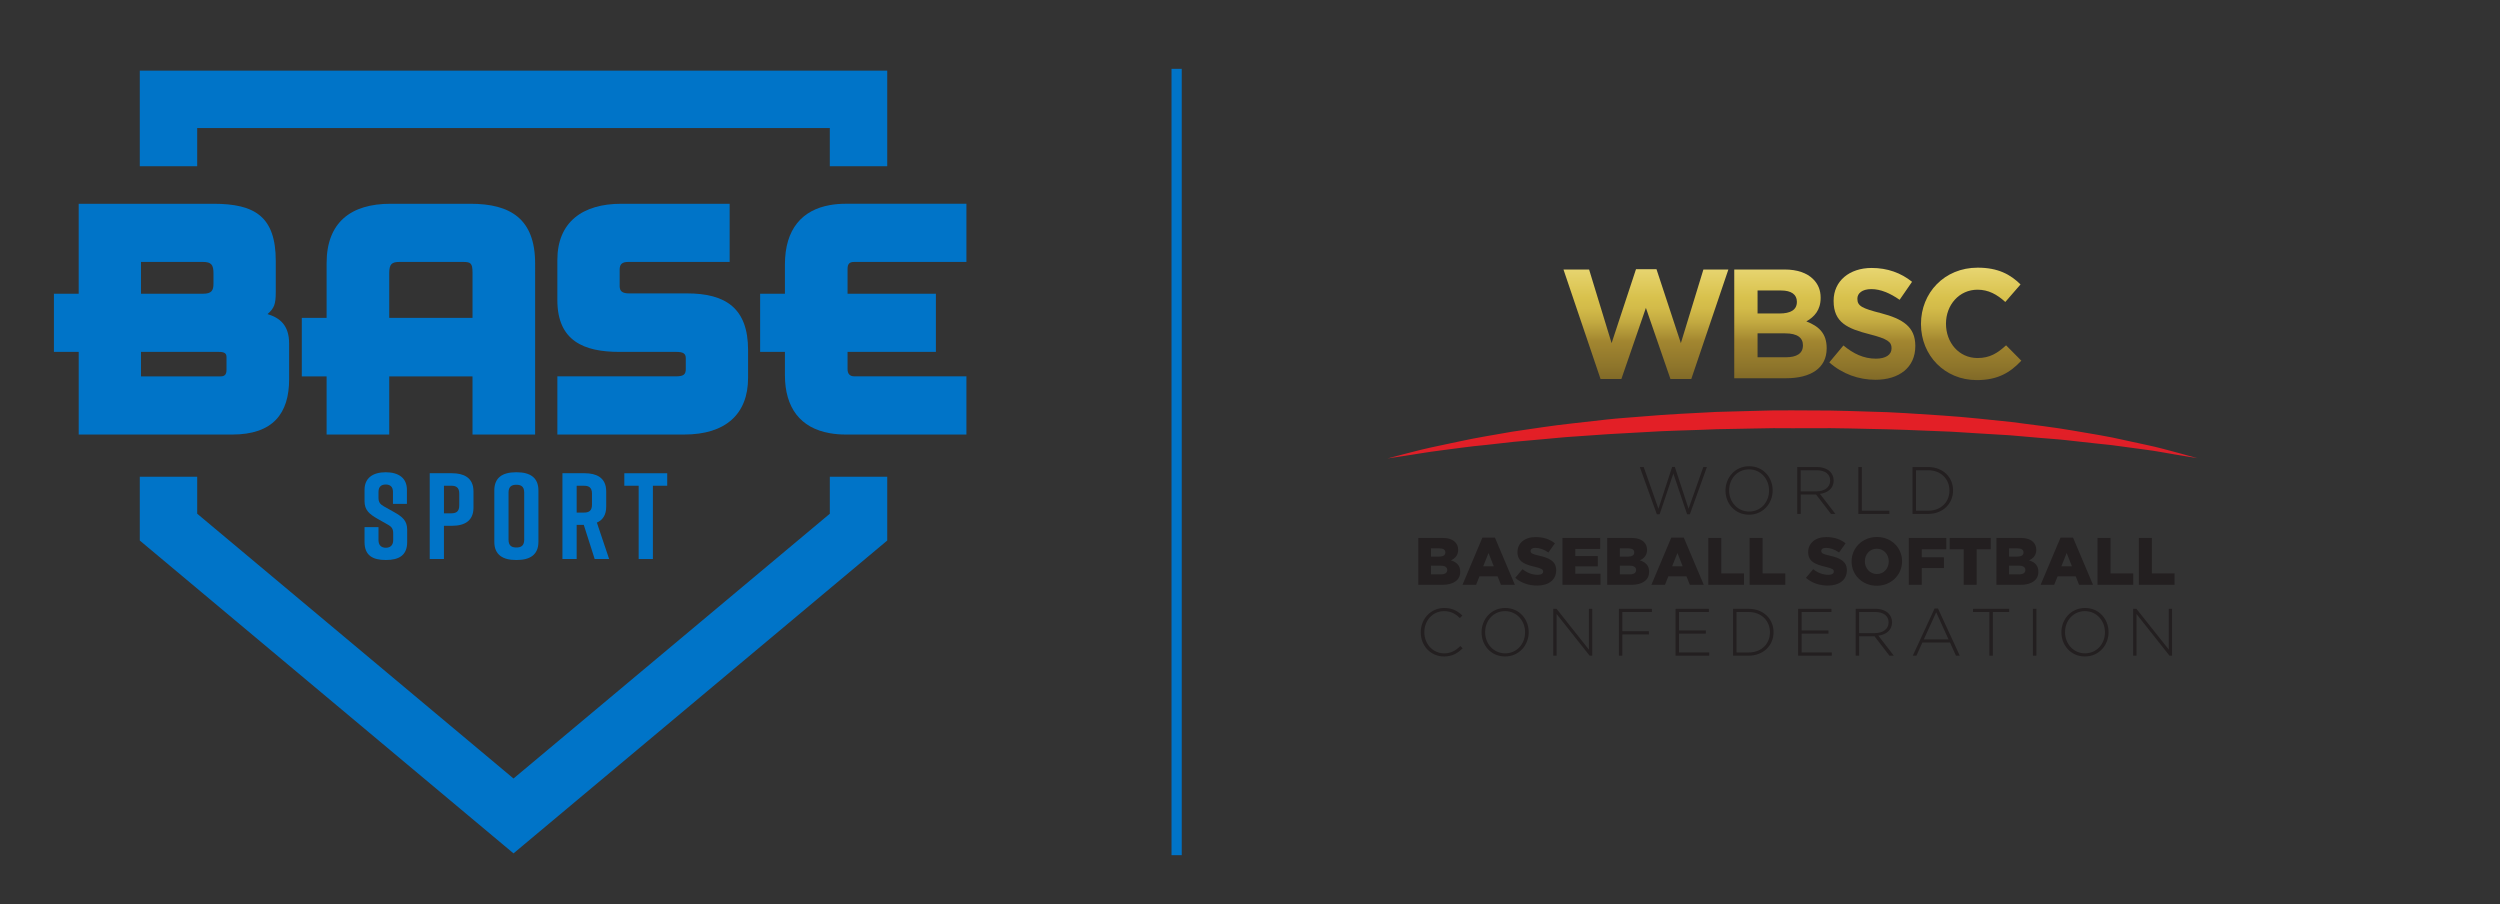 <?xml version="1.0" encoding="utf-8"?>
<!-- Generator: Adobe Illustrator 16.0.0, SVG Export Plug-In . SVG Version: 6.00 Build 0)  -->
<!DOCTYPE svg PUBLIC "-//W3C//DTD SVG 1.1//EN" "http://www.w3.org/Graphics/SVG/1.1/DTD/svg11.dtd">
<svg version="1.1" id="Layer_1" xmlns:x="http://ns.adobe.com/Extensibility/1.0/" xmlns:i="http://ns.adobe.com/AdobeIllustrator/10.0/" xmlns:graph="http://ns.adobe.com/Graphs/1.0/"
	 xmlns="http://www.w3.org/2000/svg" xmlns:xlink="http://www.w3.org/1999/xlink" x="0px" y="0px" width="387px" height="140px"
	 viewBox="0 0 387 140" enable-background="new 0 0 387 140" xml:space="preserve">
<rect x="0" y="0" width="387" height="140" fill="#333333" stroke="none"/>
<polygon fill="#0074C8" points="30.524,19.821 128.454,19.821 128.454,25.731 137.343,25.731 137.343,10.936 21.637,10.936 
	21.637,25.731 30.524,25.731 "/>
<polygon fill="#0074C8" points="128.456,79.523 79.491,120.512 30.526,79.523 30.526,73.8 21.639,73.8 21.639,83.675 
	79.491,132.102 137.342,83.675 137.342,73.8 128.456,73.8 "/>
<g>
	<g>
		<defs>
			<rect id="SVGID_1_" x="-711.257" y="-681.746" width="1959.378" height="1514.065"/>
		</defs>
		<clipPath id="SVGID_2_">
			<use xlink:href="#SVGID_1_"  overflow="visible"/>
		</clipPath>
		<path clip-path="url(#SVGID_2_)" fill="#0074C8" d="M21.637,67.267h8.887h5.422c6.348,0,8.811-3.299,8.811-8.562v-5.513
			c0-2.852-1.429-3.982-3.348-4.574c1.031-0.886,1.28-1.523,1.28-3.394v-4.822c0-6.89-3.247-8.859-9.644-8.859h-2.521h-8.887h-9.456
			v13.926H8.345v9.005h3.837v12.794L21.637,67.267L21.637,67.267z M21.826,40.548h8.699h0.896c1.281,0,1.626,0.441,1.626,1.771
			v1.577c0,1.08-0.295,1.572-1.626,1.572h-0.896h-8.699V40.548z M21.826,54.473h8.699h3.357c0.886,0,1.18,0.245,1.18,0.787v2.017
			c0,0.691-0.294,0.985-0.885,0.985h-3.651h-8.699L21.826,54.473L21.826,54.473z"/>
	</g>
	<g>
		<defs>
			<rect id="SVGID_3_" x="-711.257" y="-681.746" width="1959.378" height="1514.065"/>
		</defs>
		<clipPath id="SVGID_4_">
			<use xlink:href="#SVGID_3_"  overflow="visible"/>
		</clipPath>
		<path clip-path="url(#SVGID_4_)" fill="#0074C8" d="M82.838,40.794c0-6.888-3.79-9.25-9.99-9.25H60.449
			c-6.103,0-9.89,2.855-9.89,9.2v8.464h-3.84v9.055h3.84v9.003h9.693v-9.003h12.893v9.003h9.692L82.838,40.794L82.838,40.794z
			 M73.146,49.208H60.253V42.27c0-1.377,0.394-1.722,1.573-1.722h9.891c1.131,0,1.429,0.195,1.429,1.623V49.208z"/>
	</g>
	<g>
		<defs>
			<rect id="SVGID_5_" x="-711.257" y="-681.746" width="1959.378" height="1514.065"/>
		</defs>
		<clipPath id="SVGID_6_">
			<use xlink:href="#SVGID_5_"  overflow="visible"/>
		</clipPath>
		<path clip-path="url(#SVGID_6_)" fill="#0074C8" d="M115.802,58.508v-4.329c0-6.447-3.444-8.76-9.446-8.76h-8.954
			c-1.084,0-1.479-0.345-1.479-1.131v-2.559c0-0.839,0.395-1.182,1.329-1.182h15.696v-9.003h-16.78
			c-5.952,0-9.889,2.803-9.889,8.708v6.199c0,6.348,4.134,8.021,9.594,8.021h8.809c1.133,0,1.477,0.295,1.477,0.985v1.672
			c0,0.838-0.344,1.131-1.527,1.131H86.279v9.006h19.631C112.357,67.267,115.802,64.069,115.802,58.508"/>
	</g>
	<g>
		<defs>
			<rect id="SVGID_7_" x="-711.257" y="-681.746" width="1959.378" height="1514.065"/>
		</defs>
		<clipPath id="SVGID_8_">
			<use xlink:href="#SVGID_7_"  overflow="visible"/>
		</clipPath>
		<path clip-path="url(#SVGID_8_)" fill="#0074C8" d="M132.233,40.548h5.109h12.26v-9.006h-12.26h-6.438
			c-0.863,0-1.678,0.07-2.449,0.208c-4.234,0.757-6.949,3.651-6.949,9.191v4.528h-3.837v9.003h3.837v3.594
			c0,5.059,2.394,8.197,6.949,8.992c0.76,0.134,1.57,0.208,2.449,0.208h6.438h12.26v-9.005h-12.26h-5.06
			c-0.787,0-1.081-0.443-1.081-1.13v-2.659h6.141h7.535V45.47h-7.535h-6.141v-3.839C131.202,40.845,131.496,40.548,132.233,40.548"
			/>
	</g>
	<g>
		<defs>
			<rect id="SVGID_9_" x="-711.257" y="-681.746" width="1959.378" height="1514.065"/>
		</defs>
		<clipPath id="SVGID_10_">
			<use xlink:href="#SVGID_9_"  overflow="visible"/>
		</clipPath>
		<path clip-path="url(#SVGID_10_)" fill="#0074C8" d="M56.431,81.604v2.314c0,2.068,1.271,2.77,3.28,2.77h0.036
			c2.012,0,3.283-0.72,3.283-2.77v-1.916c0-1.422-0.759-2.012-2.027-2.73l-1.558-0.873c-0.626-0.359-0.853-0.664-0.853-1.347v-0.909
			c0-0.836,0.473-1.139,1.118-1.139s1.12,0.303,1.12,1.139V78h2.161v-2.161c0-0.94-0.328-1.601-0.868-2.039
			c-0.593-0.481-1.439-0.694-2.395-0.694H59.69c-0.952,0-1.801,0.213-2.392,0.694c-0.54,0.438-0.868,1.099-0.868,2.039v1.743
			c0,1.385,0.738,1.993,2.027,2.736l1.536,0.869c0.663,0.357,0.874,0.698,0.874,1.383v1.041c0,0.82-0.476,1.181-1.139,1.181
			c-0.664,0-1.137-0.36-1.137-1.181v-2.008H56.431z"/>
	</g>
	<g>
		<defs>
			<rect id="SVGID_11_" x="-711.257" y="-681.746" width="1959.378" height="1514.065"/>
		</defs>
		<clipPath id="SVGID_12_">
			<use xlink:href="#SVGID_11_"  overflow="visible"/>
		</clipPath>
		<path clip-path="url(#SVGID_12_)" fill="#0074C8" d="M72.22,73.799c-0.57-0.372-1.345-0.543-2.265-0.543H66.52v0.543v12.738h2.202
			v-5.143h1.232c2.011,0,3.34-0.795,3.34-2.808v-2.522C73.295,74.975,72.898,74.241,72.22,73.799 M71.093,78.248
			c0,0.947-0.493,1.212-1.216,1.212h-1.154v-4.267h1.154c0.723,0,1.216,0.265,1.216,1.211V78.248z"/>
	</g>
	<g>
		<defs>
			<rect id="SVGID_13_" x="-711.257" y="-681.746" width="1959.378" height="1514.065"/>
		</defs>
		<clipPath id="SVGID_14_">
			<use xlink:href="#SVGID_13_"  overflow="visible"/>
		</clipPath>
		<path clip-path="url(#SVGID_14_)" fill="#0074C8" d="M79.858,86.686h0.151c2.011,0,3.338-0.795,3.338-2.804v-7.969
			c0-0.974-0.314-1.663-0.864-2.115c-0.585-0.478-1.439-0.692-2.474-0.692h-0.151c-1.041,0-1.897,0.213-2.483,0.692
			c-0.544,0.452-0.855,1.138-0.855,2.115v7.969C76.52,85.891,77.848,86.686,79.858,86.686 M81.147,83.54
			c0,0.946-0.494,1.213-1.216,1.213c-0.718,0-1.21-0.267-1.21-1.213v-7.287c0-0.944,0.492-1.212,1.21-1.212
			c0.722,0,1.216,0.268,1.216,1.212V83.54z"/>
	</g>
	<g>
		<defs>
			<rect id="SVGID_15_" x="-711.257" y="-681.746" width="1959.378" height="1514.065"/>
		</defs>
		<clipPath id="SVGID_16_">
			<use xlink:href="#SVGID_15_"  overflow="visible"/>
		</clipPath>
		<path clip-path="url(#SVGID_16_)" fill="#0074C8" d="M93.84,78.438v-2.371c0-1.092-0.396-1.824-1.073-2.268
			c-0.574-0.371-1.346-0.543-2.266-0.543h-3.436v0.543v12.738h2.202v-5.292h1.099l1.689,5.292h2.238L92.397,80.9
			C93.308,80.503,93.84,79.708,93.84,78.438 M91.638,78.133c0,0.947-0.493,1.213-1.215,1.213h-1.155v-4.15h1.155
			c0.722,0,1.215,0.264,1.215,1.211V78.133z"/>
	</g>
	<g>
		<defs>
			<rect id="SVGID_17_" x="-711.257" y="-681.746" width="1959.378" height="1514.065"/>
		</defs>
		<clipPath id="SVGID_18_">
			<use xlink:href="#SVGID_17_"  overflow="visible"/>
		</clipPath>
		<polygon clip-path="url(#SVGID_18_)" fill="#0074C8" points="101.066,86.537 101.066,75.193 103.285,75.193 103.285,73.8 
			103.285,73.258 96.646,73.258 96.646,73.8 96.646,75.193 98.866,75.193 98.866,86.537 		"/>
	</g>
	<g>
		<defs>
			<rect id="SVGID_19_" x="-711.257" y="-681.746" width="1959.378" height="1514.065"/>
		</defs>
		<clipPath id="SVGID_20_">
			<use xlink:href="#SVGID_19_"  overflow="visible"/>
		</clipPath>
		<polygon clip-path="url(#SVGID_20_)" fill="#231F20" points="253.841,72.297 254.445,72.297 256.725,78.757 258.85,72.277 
			259.264,72.277 261.389,78.757 263.672,72.297 264.229,72.297 261.594,79.605 261.16,79.605 259.034,73.305 256.914,79.605 
			256.475,79.605 		"/>
	</g>
	<g>
		<defs>
			<rect id="SVGID_21_" x="-711.257" y="-681.746" width="1959.378" height="1514.065"/>
		</defs>
		<clipPath id="SVGID_22_">
			<use xlink:href="#SVGID_21_"  overflow="visible"/>
		</clipPath>
		<path clip-path="url(#SVGID_22_)" fill="#231F20" d="M267.107,75.943v-0.016c0-1.982,1.466-3.755,3.66-3.755
			c2.2,0,3.641,1.753,3.641,3.731v0.022c0,1.978-1.465,3.751-3.66,3.751C268.552,79.68,267.107,77.926,267.107,75.943
			 M273.85,75.943v-0.016c0-1.797-1.309-3.27-3.102-3.27c-1.794,0-3.08,1.453-3.08,3.246v0.022c0,1.79,1.312,3.265,3.102,3.265
			C272.562,79.191,273.85,77.739,273.85,75.943"/>
	</g>
	<g>
		<defs>
			<rect id="SVGID_23_" x="-711.257" y="-681.746" width="1959.378" height="1514.065"/>
		</defs>
		<clipPath id="SVGID_24_">
			<use xlink:href="#SVGID_23_"  overflow="visible"/>
		</clipPath>
		<path clip-path="url(#SVGID_24_)" fill="#231F20" d="M278.211,72.299h3.049c0.889,0,1.605,0.278,2.043,0.715
			c0.342,0.342,0.547,0.829,0.547,1.348v0.021c0,1.216-0.901,1.908-2.121,2.073l2.391,3.104h-0.682l-2.312-3.009h-2.375v3.009
			h-0.538L278.211,72.299L278.211,72.299z M281.198,76.061c1.211,0,2.11-0.611,2.11-1.656v-0.022c0-0.972-0.767-1.585-2.082-1.585
			h-2.479v3.266h2.45V76.061z"/>
	</g>
	<g>
		<defs>
			<rect id="SVGID_25_" x="-711.257" y="-681.746" width="1959.378" height="1514.065"/>
		</defs>
		<clipPath id="SVGID_26_">
			<use xlink:href="#SVGID_25_"  overflow="visible"/>
		</clipPath>
		<polygon clip-path="url(#SVGID_26_)" fill="#231F20" points="287.673,72.297 288.214,72.297 288.214,79.057 292.471,79.057 
			292.471,79.557 287.673,79.557 		"/>
	</g>
	<g>
		<defs>
			<rect id="SVGID_27_" x="-711.257" y="-681.746" width="1959.378" height="1514.065"/>
		</defs>
		<clipPath id="SVGID_28_">
			<use xlink:href="#SVGID_27_"  overflow="visible"/>
		</clipPath>
		<path clip-path="url(#SVGID_28_)" fill="#231F20" d="M296.061,72.297h2.414c2.281,0,3.858,1.567,3.858,3.607v0.023
			c0,2.039-1.577,3.629-3.858,3.629h-2.414V72.297z M296.598,72.795v6.262h1.877c2.022,0,3.299-1.377,3.299-3.111V75.93
			c0-1.725-1.275-3.135-3.299-3.135H296.598z"/>
	</g>
	<g>
		<defs>
			<rect id="SVGID_29_" x="-711.257" y="-681.746" width="1959.378" height="1514.065"/>
		</defs>
		<clipPath id="SVGID_30_">
			<use xlink:href="#SVGID_29_"  overflow="visible"/>
		</clipPath>
		<path clip-path="url(#SVGID_30_)" fill="#231F20" d="M219.551,83.27h3.723c0.914,0,1.558,0.228,1.982,0.645
			c0.288,0.3,0.467,0.684,0.467,1.182v0.018c0,0.842-0.479,1.34-1.121,1.623c0.881,0.287,1.44,0.783,1.44,1.77v0.023
			c0,1.242-1.017,2-2.749,2h-3.742V83.27L219.551,83.27z M223.738,85.51c0-0.406-0.32-0.624-0.908-0.624h-1.318v1.276h1.266
			c0.609,0,0.963-0.209,0.963-0.635V85.51H223.738z M223.045,87.568h-1.533v1.34h1.553c0.625,0,0.965-0.237,0.965-0.667v-0.017
			C224.029,87.831,223.718,87.568,223.045,87.568"/>
	</g>
	<g>
		<defs>
			<rect id="SVGID_31_" x="-711.257" y="-681.746" width="1959.378" height="1514.065"/>
		</defs>
		<clipPath id="SVGID_32_">
			<use xlink:href="#SVGID_31_"  overflow="visible"/>
		</clipPath>
		<path clip-path="url(#SVGID_32_)" fill="#231F20" d="M229.475,83.219h1.937l3.09,7.309h-2.155l-0.521-1.307h-2.807l-0.518,1.307
			h-2.105L229.475,83.219z M231.234,87.654l-0.81-2.051l-0.817,2.051H231.234z"/>
	</g>
	<g>
		<defs>
			<rect id="SVGID_33_" x="-711.257" y="-681.746" width="1959.378" height="1514.065"/>
		</defs>
		<clipPath id="SVGID_34_">
			<use xlink:href="#SVGID_33_"  overflow="visible"/>
		</clipPath>
		<path clip-path="url(#SVGID_34_)" fill="#231F20" d="M234.562,89.449l1.119-1.338c0.723,0.57,1.512,0.869,2.352,0.869
			c0.55,0,0.842-0.188,0.842-0.498v-0.02c0-0.312-0.241-0.466-1.234-0.706c-1.543-0.353-2.736-0.786-2.736-2.271v-0.02
			c0-1.349,1.068-2.324,2.811-2.324c1.232,0,2.196,0.334,2.983,0.967l-1.005,1.418c-0.664-0.477-1.389-0.713-2.033-0.713
			c-0.484,0-0.725,0.194-0.725,0.466v0.02c0,0.331,0.25,0.478,1.268,0.706c1.656,0.361,2.693,0.9,2.693,2.26v0.021
			c0,1.48-1.172,2.361-2.936,2.361C236.676,90.65,235.466,90.247,234.562,89.449"/>
	</g>
	<g>
		<defs>
			<rect id="SVGID_35_" x="-711.257" y="-681.746" width="1959.378" height="1514.065"/>
		</defs>
		<clipPath id="SVGID_36_">
			<use xlink:href="#SVGID_35_"  overflow="visible"/>
		</clipPath>
		<polygon clip-path="url(#SVGID_36_)" fill="#231F20" points="241.868,83.27 247.706,83.27 247.706,84.971 243.859,84.971 
			243.859,86.079 247.343,86.079 247.343,87.667 243.859,87.667 243.859,88.814 247.759,88.814 247.759,90.527 241.868,90.527 		"/>
	</g>
	<g>
		<defs>
			<rect id="SVGID_37_" x="-711.257" y="-681.746" width="1959.378" height="1514.065"/>
		</defs>
		<clipPath id="SVGID_38_">
			<use xlink:href="#SVGID_37_"  overflow="visible"/>
		</clipPath>
		<path clip-path="url(#SVGID_38_)" fill="#231F20" d="M248.793,83.27h3.725c0.909,0,1.558,0.228,1.979,0.645
			c0.288,0.3,0.468,0.684,0.468,1.182v0.018c0,0.842-0.481,1.34-1.124,1.623c0.883,0.287,1.443,0.783,1.443,1.77v0.023
			c0,1.242-1.016,2-2.747,2h-3.743V83.27L248.793,83.27z M252.98,85.51c0-0.406-0.32-0.624-0.912-0.624h-1.317v1.276h1.269
			c0.611,0,0.961-0.209,0.961-0.635V85.51L252.98,85.51z M252.286,87.568h-1.535v1.34h1.558c0.621,0,0.961-0.237,0.961-0.667v-0.017
			C253.27,87.831,252.959,87.568,252.286,87.568"/>
	</g>
	<g>
		<defs>
			<rect id="SVGID_39_" x="-711.257" y="-681.746" width="1959.378" height="1514.065"/>
		</defs>
		<clipPath id="SVGID_40_">
			<use xlink:href="#SVGID_39_"  overflow="visible"/>
		</clipPath>
		<path clip-path="url(#SVGID_40_)" fill="#231F20" d="M258.715,83.219h1.936l3.092,7.309h-2.156l-0.521-1.307h-2.808l-0.517,1.307
			h-2.105L258.715,83.219z M260.475,87.654l-0.808-2.051l-0.819,2.051H260.475z"/>
	</g>
	<g>
		<defs>
			<rect id="SVGID_41_" x="-711.257" y="-681.746" width="1959.378" height="1514.065"/>
		</defs>
		<clipPath id="SVGID_42_">
			<use xlink:href="#SVGID_41_"  overflow="visible"/>
		</clipPath>
		<polygon clip-path="url(#SVGID_42_)" fill="#231F20" points="264.443,83.27 266.457,83.27 266.457,88.764 269.971,88.764 
			269.971,90.527 264.443,90.527 		"/>
	</g>
	<g>
		<defs>
			<rect id="SVGID_43_" x="-711.257" y="-681.746" width="1959.378" height="1514.065"/>
		</defs>
		<clipPath id="SVGID_44_">
			<use xlink:href="#SVGID_43_"  overflow="visible"/>
		</clipPath>
		<polygon clip-path="url(#SVGID_44_)" fill="#231F20" points="270.84,83.27 272.852,83.27 272.852,88.764 276.366,88.764 
			276.366,90.527 270.84,90.527 		"/>
	</g>
	<g>
		<defs>
			<rect id="SVGID_45_" x="-711.257" y="-681.746" width="1959.378" height="1514.065"/>
		</defs>
		<clipPath id="SVGID_46_">
			<use xlink:href="#SVGID_45_"  overflow="visible"/>
		</clipPath>
		<path clip-path="url(#SVGID_46_)" fill="#231F20" d="M279.561,89.449l1.119-1.338c0.721,0.57,1.51,0.869,2.352,0.869
			c0.55,0,0.839-0.188,0.839-0.498v-0.02c0-0.312-0.238-0.466-1.234-0.706c-1.542-0.353-2.733-0.786-2.733-2.271v-0.02
			c0-1.349,1.064-2.324,2.809-2.324c1.232,0,2.195,0.334,2.982,0.967l-1.004,1.418c-0.662-0.477-1.389-0.713-2.03-0.713
			c-0.488,0-0.728,0.194-0.728,0.466v0.02c0,0.331,0.252,0.478,1.266,0.706c1.658,0.361,2.697,0.9,2.697,2.26v0.021
			c0,1.48-1.172,2.361-2.938,2.361C281.672,90.65,280.459,90.247,279.561,89.449"/>
	</g>
	<g>
		<defs>
			<rect id="SVGID_47_" x="-711.257" y="-681.746" width="1959.378" height="1514.065"/>
		</defs>
		<clipPath id="SVGID_48_">
			<use xlink:href="#SVGID_47_"  overflow="visible"/>
		</clipPath>
		<path clip-path="url(#SVGID_48_)" fill="#231F20" d="M286.626,86.921v-0.024c0-2.08,1.681-3.771,3.919-3.771
			c2.24,0,3.896,1.669,3.896,3.755v0.018c0,2.084-1.678,3.775-3.918,3.775C288.286,90.673,286.626,89.003,286.626,86.921
			 M292.379,86.921v-0.024c0-1.06-0.746-1.957-1.855-1.957c-1.107,0-1.844,0.893-1.844,1.94v0.017c0,1.049,0.756,1.963,1.865,1.963
			C291.645,88.857,292.379,87.965,292.379,86.921"/>
	</g>
	<g>
		<defs>
			<rect id="SVGID_49_" x="-711.257" y="-681.746" width="1959.378" height="1514.065"/>
		</defs>
		<clipPath id="SVGID_50_">
			<use xlink:href="#SVGID_49_"  overflow="visible"/>
		</clipPath>
		<polygon clip-path="url(#SVGID_50_)" fill="#231F20" points="295.479,83.27 301.285,83.27 301.285,85.032 297.489,85.032 
			297.489,86.268 300.922,86.268 300.922,87.936 297.489,87.936 297.489,90.527 295.479,90.527 		"/>
	</g>
	<g>
		<defs>
			<rect id="SVGID_51_" x="-711.257" y="-681.746" width="1959.378" height="1514.065"/>
		</defs>
		<clipPath id="SVGID_52_">
			<use xlink:href="#SVGID_51_"  overflow="visible"/>
		</clipPath>
		<polygon clip-path="url(#SVGID_52_)" fill="#231F20" points="303.979,85.032 301.812,85.032 301.812,83.27 308.168,83.27 
			308.168,85.032 305.988,85.032 305.988,90.527 303.979,90.527 		"/>
	</g>
	<g>
		<defs>
			<rect id="SVGID_53_" x="-711.257" y="-681.746" width="1959.378" height="1514.065"/>
		</defs>
		<clipPath id="SVGID_54_">
			<use xlink:href="#SVGID_53_"  overflow="visible"/>
		</clipPath>
		<path clip-path="url(#SVGID_54_)" fill="#231F20" d="M309.048,83.27h3.722c0.91,0,1.556,0.228,1.979,0.645
			c0.29,0.3,0.467,0.684,0.467,1.182v0.018c0,0.842-0.475,1.34-1.118,1.623c0.883,0.287,1.441,0.783,1.441,1.77v0.023
			c0,1.242-1.018,2-2.749,2h-3.741L309.048,83.27L309.048,83.27z M313.236,85.51c0-0.406-0.32-0.624-0.913-0.624h-1.317v1.276h1.266
			c0.612,0,0.965-0.209,0.965-0.635V85.51L313.236,85.51z M312.541,87.568h-1.535v1.34h1.555c0.625,0,0.965-0.237,0.965-0.667
			v-0.017C313.525,87.831,313.216,87.568,312.541,87.568"/>
	</g>
	<g>
		<defs>
			<rect id="SVGID_55_" x="-711.257" y="-681.746" width="1959.378" height="1514.065"/>
		</defs>
		<clipPath id="SVGID_56_">
			<use xlink:href="#SVGID_55_"  overflow="visible"/>
		</clipPath>
		<path clip-path="url(#SVGID_56_)" fill="#231F20" d="M318.971,83.219h1.934l3.094,7.309h-2.158l-0.52-1.307h-2.807l-0.521,1.307
			h-2.104L318.971,83.219z M320.73,87.654l-0.81-2.051l-0.819,2.051H320.73z"/>
	</g>
	<g>
		<defs>
			<rect id="SVGID_57_" x="-711.257" y="-681.746" width="1959.378" height="1514.065"/>
		</defs>
		<clipPath id="SVGID_58_">
			<use xlink:href="#SVGID_57_"  overflow="visible"/>
		</clipPath>
		<polygon clip-path="url(#SVGID_58_)" fill="#231F20" points="324.699,83.27 326.709,83.27 326.709,88.764 330.227,88.764 
			330.227,90.527 324.699,90.527 		"/>
	</g>
	<g>
		<defs>
			<rect id="SVGID_59_" x="-711.257" y="-681.746" width="1959.378" height="1514.065"/>
		</defs>
		<clipPath id="SVGID_60_">
			<use xlink:href="#SVGID_59_"  overflow="visible"/>
		</clipPath>
		<polygon clip-path="url(#SVGID_60_)" fill="#231F20" points="331.096,83.27 333.107,83.27 333.107,88.764 336.621,88.764 
			336.621,90.527 331.096,90.527 		"/>
	</g>
	<g>
		<defs>
			<rect id="SVGID_61_" x="-711.257" y="-681.746" width="1959.378" height="1514.065"/>
		</defs>
		<clipPath id="SVGID_62_">
			<use xlink:href="#SVGID_61_"  overflow="visible"/>
		</clipPath>
		<path clip-path="url(#SVGID_62_)" fill="#231F20" d="M219.932,97.893V97.87c0-2.052,1.535-3.755,3.627-3.755
			c1.297,0,2.075,0.479,2.818,1.162l-0.381,0.393c-0.635-0.609-1.357-1.066-2.45-1.066c-1.737,0-3.058,1.422-3.058,3.244v0.022
			c0,1.836,1.34,3.267,3.07,3.267c1.047,0,1.762-0.408,2.5-1.134l0.363,0.354c-0.77,0.756-1.598,1.266-2.883,1.266
			C221.467,101.622,219.932,99.975,219.932,97.893"/>
	</g>
	<g>
		<defs>
			<rect id="SVGID_63_" x="-711.257" y="-681.746" width="1959.378" height="1514.065"/>
		</defs>
		<clipPath id="SVGID_64_">
			<use xlink:href="#SVGID_63_"  overflow="visible"/>
		</clipPath>
		<path clip-path="url(#SVGID_64_)" fill="#231F20" d="M229.344,97.893V97.87c0-1.979,1.461-3.755,3.656-3.755
			c2.201,0,3.643,1.754,3.643,3.732v0.021c0,1.979-1.463,3.753-3.66,3.753C230.784,101.622,229.344,99.869,229.344,97.893
			 M236.082,97.893V97.87c0-1.792-1.309-3.267-3.1-3.267c-1.797,0-3.082,1.451-3.082,3.244v0.021c0,1.792,1.309,3.268,3.1,3.268
			C234.795,101.137,236.082,99.682,236.082,97.893"/>
	</g>
	<g>
		<defs>
			<rect id="SVGID_65_" x="-711.257" y="-681.746" width="1959.378" height="1514.065"/>
		</defs>
		<clipPath id="SVGID_66_">
			<use xlink:href="#SVGID_65_"  overflow="visible"/>
		</clipPath>
		<polygon clip-path="url(#SVGID_66_)" fill="#231F20" points="240.445,94.244 240.953,94.244 245.959,100.555 245.959,94.244 
			246.477,94.244 246.477,101.499 246.072,101.499 240.964,95.05 240.964,101.499 240.445,101.499 		"/>
	</g>
	<g>
		<defs>
			<rect id="SVGID_67_" x="-711.257" y="-681.746" width="1959.378" height="1514.065"/>
		</defs>
		<clipPath id="SVGID_68_">
			<use xlink:href="#SVGID_67_"  overflow="visible"/>
		</clipPath>
		<polygon clip-path="url(#SVGID_68_)" fill="#231F20" points="250.602,94.244 255.713,94.244 255.713,94.738 251.141,94.738 
			251.141,97.714 255.246,97.714 255.246,98.211 251.141,98.211 251.141,101.499 250.602,101.499 		"/>
	</g>
	<g>
		<defs>
			<rect id="SVGID_69_" x="-711.257" y="-681.746" width="1959.378" height="1514.065"/>
		</defs>
		<clipPath id="SVGID_70_">
			<use xlink:href="#SVGID_69_"  overflow="visible"/>
		</clipPath>
		<polygon clip-path="url(#SVGID_70_)" fill="#231F20" points="259.371,94.244 264.534,94.244 264.534,94.738 259.91,94.738 
			259.91,97.592 264.068,97.592 264.068,98.084 259.91,98.084 259.91,101.001 264.585,101.001 264.585,101.499 259.371,101.499 		
			"/>
	</g>
	<g>
		<defs>
			<rect id="SVGID_71_" x="-711.257" y="-681.746" width="1959.378" height="1514.065"/>
		</defs>
		<clipPath id="SVGID_72_">
			<use xlink:href="#SVGID_71_"  overflow="visible"/>
		</clipPath>
		<path clip-path="url(#SVGID_72_)" fill="#231F20" d="M268.277,94.244h2.414c2.281,0,3.854,1.562,3.854,3.604v0.021
			c0,2.042-1.573,3.63-3.854,3.63h-2.414V94.244z M268.816,94.738v6.263h1.875c2.019,0,3.297-1.38,3.297-3.108V97.87
			c0-1.722-1.278-3.131-3.297-3.131L268.816,94.738L268.816,94.738z"/>
	</g>
	<g>
		<defs>
			<rect id="SVGID_73_" x="-711.257" y="-681.746" width="1959.378" height="1514.065"/>
		</defs>
		<clipPath id="SVGID_74_">
			<use xlink:href="#SVGID_73_"  overflow="visible"/>
		</clipPath>
		<polygon clip-path="url(#SVGID_74_)" fill="#231F20" points="278.35,94.244 283.512,94.244 283.512,94.738 278.891,94.738 
			278.891,97.592 283.047,97.592 283.047,98.084 278.891,98.084 278.891,101.001 283.566,101.001 283.566,101.499 278.35,101.499 		
			"/>
	</g>
	<g>
		<defs>
			<rect id="SVGID_75_" x="-711.257" y="-681.746" width="1959.378" height="1514.065"/>
		</defs>
		<clipPath id="SVGID_76_">
			<use xlink:href="#SVGID_75_"  overflow="visible"/>
		</clipPath>
		<path clip-path="url(#SVGID_76_)" fill="#231F20" d="M287.256,94.24h3.045c0.895,0,1.61,0.283,2.042,0.716
			c0.345,0.343,0.548,0.83,0.548,1.351v0.02c0,1.214-0.899,1.904-2.119,2.074l2.394,3.1h-0.683l-2.315-3.009h-2.372v3.009h-0.538
			L287.256,94.24L287.256,94.24z M290.241,98.004c1.211,0,2.11-0.611,2.11-1.658v-0.021c0-0.976-0.765-1.587-2.082-1.587h-2.477
			v3.266H290.241z"/>
	</g>
	<g>
		<defs>
			<rect id="SVGID_77_" x="-711.257" y="-681.746" width="1959.378" height="1514.065"/>
		</defs>
		<clipPath id="SVGID_78_">
			<use xlink:href="#SVGID_77_"  overflow="visible"/>
		</clipPath>
		<path clip-path="url(#SVGID_78_)" fill="#231F20" d="M299.479,94.189h0.518l3.379,7.311h-0.592l-0.924-2.033h-4.28l-0.922,2.033
			h-0.56L299.479,94.189z M301.632,98.979l-1.907-4.197l-1.916,4.197H301.632z"/>
	</g>
	<g>
		<defs>
			<rect id="SVGID_79_" x="-711.257" y="-681.746" width="1959.378" height="1514.065"/>
		</defs>
		<clipPath id="SVGID_80_">
			<use xlink:href="#SVGID_79_"  overflow="visible"/>
		</clipPath>
		<polygon clip-path="url(#SVGID_80_)" fill="#231F20" points="307.956,94.738 305.425,94.738 305.425,94.244 311.021,94.244 
			311.021,94.738 308.495,94.738 308.495,101.499 307.956,101.499 		"/>
	</g>
	<g>
		<defs>
			<rect id="SVGID_81_" x="-711.257" y="-681.746" width="1959.378" height="1514.065"/>
		</defs>
		<clipPath id="SVGID_82_">
			<use xlink:href="#SVGID_81_"  overflow="visible"/>
		</clipPath>
		<rect x="314.693" y="94.244" clip-path="url(#SVGID_82_)" fill="#231F20" width="0.539" height="7.255"/>
	</g>
	<g>
		<defs>
			<rect id="SVGID_83_" x="-711.257" y="-681.746" width="1959.378" height="1514.065"/>
		</defs>
		<clipPath id="SVGID_84_">
			<use xlink:href="#SVGID_83_"  overflow="visible"/>
		</clipPath>
		<path clip-path="url(#SVGID_84_)" fill="#231F20" d="M319.105,97.893V97.87c0-1.979,1.467-3.755,3.658-3.755
			c2.199,0,3.643,1.754,3.643,3.732v0.021c0,1.979-1.461,3.753-3.659,3.753C320.546,101.622,319.105,99.869,319.105,97.893
			 M325.846,97.893V97.87c0-1.792-1.306-3.267-3.099-3.267c-1.792,0-3.078,1.451-3.078,3.244v0.021c0,1.792,1.304,3.268,3.097,3.268
			S325.846,99.682,325.846,97.893"/>
	</g>
	<g>
		<defs>
			<rect id="SVGID_85_" x="-711.257" y="-681.746" width="1959.378" height="1514.065"/>
		</defs>
		<clipPath id="SVGID_86_">
			<use xlink:href="#SVGID_85_"  overflow="visible"/>
		</clipPath>
		<polygon clip-path="url(#SVGID_86_)" fill="#231F20" points="330.209,94.244 330.716,94.244 335.729,100.555 335.729,94.244 
			336.238,94.244 336.238,101.499 335.836,101.499 330.73,95.05 330.73,101.499 330.209,101.499 		"/>
	</g>
	<g>
		<defs>
			<rect id="SVGID_87_" x="-711.257" y="-681.746" width="1959.378" height="1514.065"/>
		</defs>
		<clipPath id="SVGID_88_">
			<use xlink:href="#SVGID_87_"  overflow="visible"/>
		</clipPath>
		<rect x="181.352" y="10.655" clip-path="url(#SVGID_88_)" fill="#0074C8" width="1.581" height="121.726"/>
	</g>
</g>
<g>
	<g>
		<g>
			<g>
				
					<linearGradient id="SVGID_89_" gradientUnits="userSpaceOnUse" x1="450.935" y1="-150.321" x2="450.935" y2="-178.431" gradientTransform="matrix(1 0 0 -1 -196.145 -114.833)">
					<stop  offset="0" style="stop-color:#FCF0A1"/>
					<stop  offset="0.379" style="stop-color:#D8C14C"/>
					<stop  offset="0.435" style="stop-color:#D3BB49"/>
					<stop  offset="0.509" style="stop-color:#C3AA41"/>
					<stop  offset="0.592" style="stop-color:#AA8F34"/>
					<stop  offset="0.616" style="stop-color:#A28630"/>
					<stop  offset="0.755" style="stop-color:#8E752B"/>
					<stop  offset="1" style="stop-color:#615020"/>
				</linearGradient>
				<path fill="url(#SVGID_89_)" d="M242.027,41.722h3.966l3.483,11.397l3.775-11.445h3.174l3.772,11.445l3.489-11.397h3.865
					l-5.74,16.948h-3.226l-3.799-11.01l-3.796,11.01h-3.225L242.027,41.722z"/>
				
					<linearGradient id="SVGID_90_" gradientUnits="userSpaceOnUse" x1="471.76" y1="-150.321" x2="471.76" y2="-178.432" gradientTransform="matrix(1 0 0 -1 -196.145 -114.833)">
					<stop  offset="0" style="stop-color:#FCF0A1"/>
					<stop  offset="0.379" style="stop-color:#D8C14C"/>
					<stop  offset="0.435" style="stop-color:#D3BB49"/>
					<stop  offset="0.509" style="stop-color:#C3AA41"/>
					<stop  offset="0.592" style="stop-color:#AA8F34"/>
					<stop  offset="0.616" style="stop-color:#A28630"/>
					<stop  offset="0.755" style="stop-color:#8E752B"/>
					<stop  offset="1" style="stop-color:#615020"/>
				</linearGradient>
				<path fill="url(#SVGID_90_)" d="M268.463,41.722l7.816-0.002c1.925,0,3.441,0.53,4.4,1.493c0.771,0.768,1.156,1.708,1.156,2.86
					v0.05c0,1.899-1.011,2.954-2.214,3.632c1.95,0.745,3.146,1.873,3.146,4.13v0.049c0,3.078-2.492,4.618-6.293,4.618h-8.013
					L268.463,41.722L268.463,41.722z M275.489,48.526c1.634,0,2.667-0.527,2.667-1.78v-0.047c0-1.104-0.862-1.73-2.428-1.73h-3.658
					v3.558L275.489,48.526L275.489,48.526z M276.473,55.305c1.633,0,2.621-0.576,2.621-1.826v-0.048
					c0-1.129-0.846-1.826-2.738-1.826h-4.285v3.7H276.473z"/>
				
					<linearGradient id="SVGID_91_" gradientUnits="userSpaceOnUse" x1="485.978" y1="-150.321" x2="485.978" y2="-178.432" gradientTransform="matrix(1 0 0 -1 -196.145 -114.833)">
					<stop  offset="0" style="stop-color:#FCF0A1"/>
					<stop  offset="0.379" style="stop-color:#D8C14C"/>
					<stop  offset="0.435" style="stop-color:#D3BB49"/>
					<stop  offset="0.509" style="stop-color:#C3AA41"/>
					<stop  offset="0.592" style="stop-color:#AA8F34"/>
					<stop  offset="0.616" style="stop-color:#A28630"/>
					<stop  offset="0.755" style="stop-color:#8E752B"/>
					<stop  offset="1" style="stop-color:#615020"/>
				</linearGradient>
				<path fill="url(#SVGID_91_)" d="M283.175,56.098l2.188-2.619c1.51,1.25,3.104,2.044,5.021,2.044c1.518,0,2.428-0.6,2.428-1.589
					v-0.049c0-0.937-0.576-1.419-3.389-2.138c-3.391-0.864-5.579-1.801-5.579-5.144v-0.049c0-3.055,2.449-5.074,5.892-5.074
					c2.449,0,4.543,0.77,6.25,2.143l-1.924,2.788c-1.49-1.035-2.957-1.657-4.379-1.657c-1.416,0-2.16,0.649-2.16,1.465v0.046
					c0,1.105,0.726,1.469,3.635,2.212c3.406,0.888,5.334,2.118,5.334,5.053v0.045c0.002,3.341-2.545,5.217-6.18,5.217
					C287.764,58.791,285.189,57.899,283.175,56.098z"/>
				
					<linearGradient id="SVGID_92_" gradientUnits="userSpaceOnUse" x1="501.279" y1="-150.321" x2="501.279" y2="-178.434" gradientTransform="matrix(1 0 0 -1 -196.145 -114.833)">
					<stop  offset="0" style="stop-color:#FCF0A1"/>
					<stop  offset="0.379" style="stop-color:#D8C14C"/>
					<stop  offset="0.435" style="stop-color:#D3BB49"/>
					<stop  offset="0.509" style="stop-color:#C3AA41"/>
					<stop  offset="0.592" style="stop-color:#AA8F34"/>
					<stop  offset="0.616" style="stop-color:#A28630"/>
					<stop  offset="0.755" style="stop-color:#8E752B"/>
					<stop  offset="1" style="stop-color:#615020"/>
				</linearGradient>
				<path fill="url(#SVGID_92_)" d="M297.368,50.183v-0.047c0-4.782,3.604-8.701,8.776-8.701c3.176,0,5.068,1.057,6.636,2.595
					l-2.358,2.717c-1.298-1.179-2.615-1.901-4.304-1.901c-2.835,0-4.878,2.36-4.878,5.243v0.048c0,2.888,1.997,5.288,4.878,5.288
					c1.925,0,3.104-0.769,4.424-1.969l2.36,2.379c-1.733,1.853-3.657,3.005-6.904,3.005
					C301.048,58.839,297.368,55.019,297.368,50.183z"/>
			</g>
			
				<linearGradient id="SVGID_93_" gradientUnits="userSpaceOnUse" x1="471.148" y1="-185.767" x2="471.148" y2="-284.127" gradientTransform="matrix(1 -0.011 -0.011 -1 -195.72 -114.828)">
				<stop  offset="0.01" style="stop-color:#E31F26"/>
				<stop  offset="1" style="stop-color:#592B78"/>
			</linearGradient>
			<path fill="url(#SVGID_93_)" d="M214.773,70.969c0,0,0.479-0.123,1.371-0.359c0.898-0.227,2.209-0.591,3.889-1
				c1.676-0.409,3.738-0.808,6.099-1.324c2.359-0.512,5.038-0.951,7.97-1.462c2.933-0.426,6.107-0.938,9.492-1.304
				c1.69-0.19,3.424-0.385,5.202-0.585c1.772-0.198,3.597-0.303,5.444-0.463c3.697-0.323,7.527-0.508,11.418-0.705
				c1.947-0.051,3.912-0.106,5.885-0.161c0.984-0.022,1.971-0.051,2.957-0.075l2.975-0.008c1.975,0.01,3.943,0.021,5.909,0.031
				c1.962,0.021,3.938,0.111,5.886,0.162c3.908,0.062,7.734,0.38,11.438,0.608c3.708,0.24,7.268,0.661,10.652,1
				c3.373,0.451,6.57,0.812,9.498,1.324c2.93,0.506,5.61,0.917,7.967,1.477c2.355,0.535,4.421,0.913,6.088,1.372
				c1.674,0.43,2.98,0.81,3.874,1.049c0.896,0.245,1.366,0.376,1.366,0.376s-0.48-0.079-1.4-0.229
				c-0.91-0.154-2.254-0.354-3.949-0.667c-1.693-0.327-3.781-0.542-6.154-0.886c-1.188-0.168-2.447-0.335-3.791-0.45
				c-1.336-0.147-2.742-0.302-4.211-0.464c-1.459-0.182-2.989-0.292-4.578-0.418c-1.584-0.139-3.225-0.281-4.901-0.425
				c-1.687-0.102-3.419-0.208-5.188-0.314c-1.77-0.092-3.58-0.259-5.42-0.306c-3.681-0.156-7.486-0.312-11.344-0.373
				c-1.935-0.036-3.875-0.105-5.836-0.112c-1.963,0.006-3.933,0.008-5.908,0.012l-2.938-0.012c-0.984,0.014-1.965,0.032-2.942,0.051
				c-1.954,0.038-3.907,0.076-5.841,0.112c-3.863,0.179-7.671,0.209-11.352,0.463c-1.84,0.103-3.65,0.201-5.416,0.301
				c-1.771,0.123-3.508,0.247-5.189,0.363c-1.688,0.098-3.322,0.285-4.904,0.418c-1.582,0.141-3.111,0.28-4.584,0.41
				c-1.466,0.162-2.873,0.322-4.207,0.473c-1.338,0.138-2.609,0.254-3.798,0.427c-2.375,0.326-4.454,0.561-6.159,0.844
				c-1.701,0.288-3.049,0.473-3.959,0.616C215.264,70.895,214.773,70.969,214.773,70.969z"/>
		</g>
	</g>
</g>
</svg>

